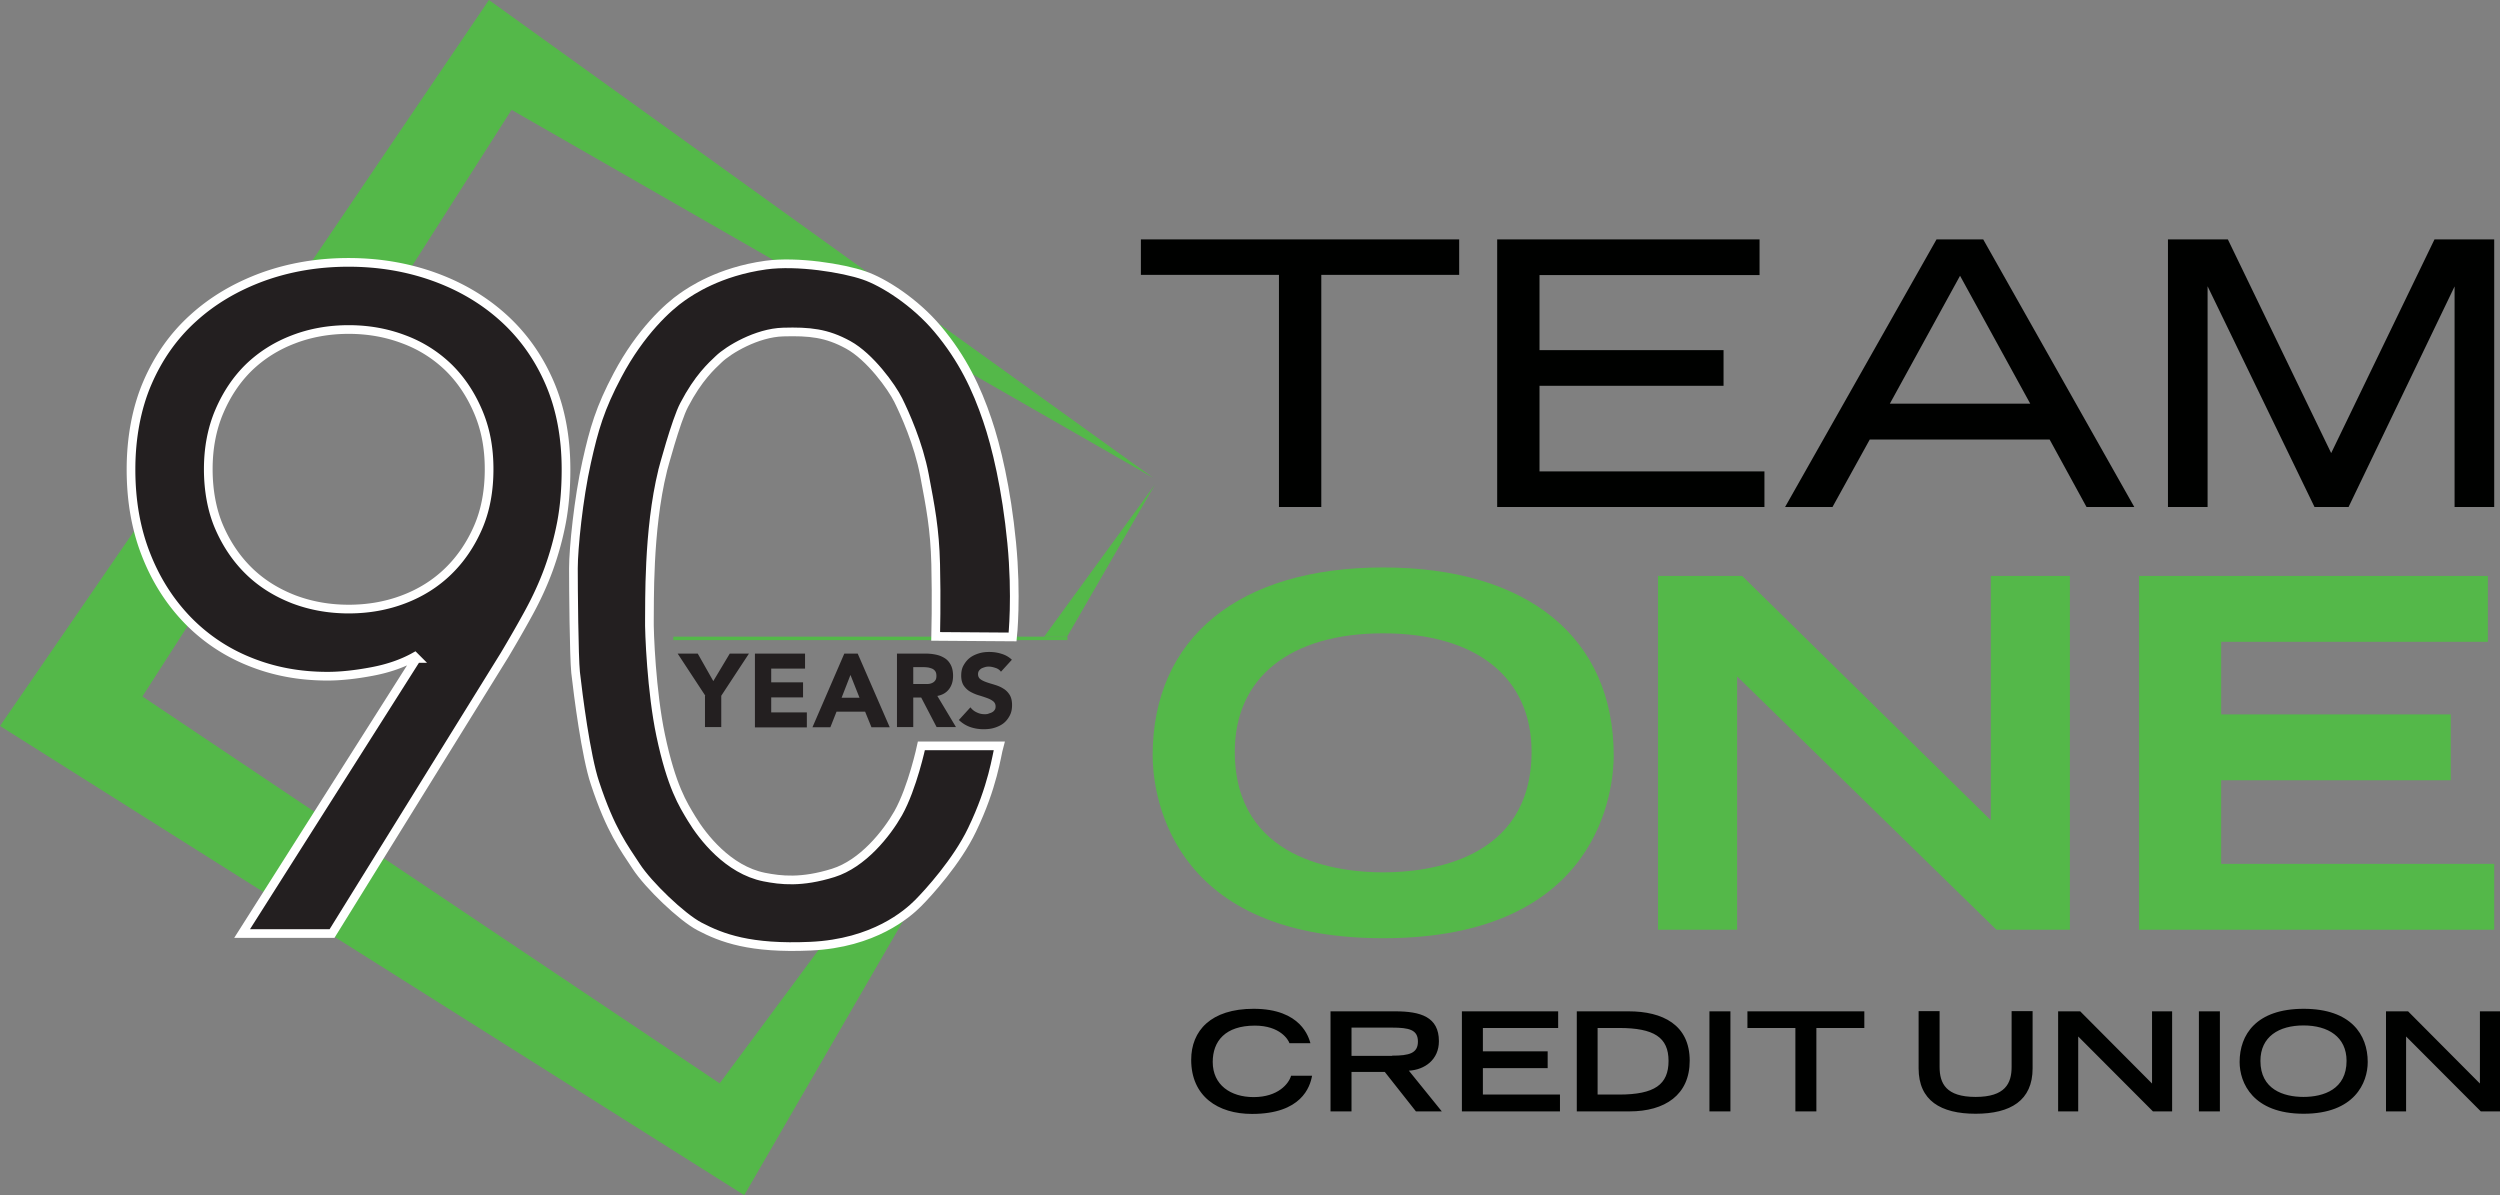 <svg id="Layer_1" data-name="Layer 1" xmlns="http://www.w3.org/2000/svg" viewBox="0 0 138.16 66.06"><rect x="0" y="0" width="138.16" height="66.06" fill="#808080" stroke="none"/><defs><style>.cls-1{stroke:#fff;stroke-width:.48px;fill:#231f20;stroke-miterlimit:10}.cls-4{fill:#54b849}.cls-5{fill:#000100}</style></defs><path class="cls-4" d="M0 40.12l7.54-10.96s1.24 3.95 2.95 5.25l-2.62 4.08 31.9 21.38 5.68-7.66s2.88-.23 4.78-1.87l-9.1 15.71L0 40.12zm17.11-25.5L27.02 0l36.7 26.4L28.27 6.07l-5.6 8.79s-3.11-.7-5.56-.23zm59.33 33.59c-2.46 0-8.2-.65-8.2-6.67 0-4.1 3.06-6.54 8.2-6.54s8.2 2.44 8.2 6.54c0 6.02-5.73 6.67-8.2 6.67m0-16.85c-7.98 0-12.74 3.89-12.74 10.39 0 1.69.62 10.1 12.74 10.1s12.74-8.42 12.74-10.1c0-6.51-4.76-10.39-12.74-10.39"/><path class="cls-5" d="M70.68 28.02h2.34V15.19h7.62v-1.96H63.05v1.96h7.63v12.83zm26.83-1.97H85.08v-4.73h10.17v-1.97H85.08V15.2h12.16v-1.97h-14.5v14.79h14.77v-1.97zm14.68-3.74h-7.75l3.88-7.07 3.88 7.07zm-5.17-9.08l-8.37 14.79h2.62l2.06-3.73h9.94l2.04 3.73h2.64l-8.35-14.79H107zm27.52 0l-5.71 11.81-5.71-11.81h-3.31v14.79H122v-12.2l5.91 12.2h1.88l5.86-12.19v12.19h2.19V13.23h-3.3z"/><path class="cls-4" d="M110.02 45.33l-13.74-13.5h-4.65v19.55H96v-14l14.33 14h4.06V31.83h-4.37v13.5zm12.73-2.21h12.69v-3.64h-12.69v-4.01h14.74v-3.64h-19.28v19.55h19.63v-3.64h-15.09v-4.62z"/><path class="cls-5" d="M72.51 59.45c-.11.62-.59 2.11-3.32 2.11-1.88 0-3.36-.97-3.36-2.99 0-1.61 1.09-2.82 3.45-2.82 2.65 0 3.05 1.61 3.14 1.9h-1.16c-.06-.19-.52-.97-1.91-.97-1.64 0-2.33.86-2.33 2.01 0 1.27.99 1.94 2.26 1.94 1.36 0 1.95-.75 2.07-1.18h1.16zm4.42-1.11c.95 0 1.43-.13 1.43-.78s-.48-.77-1.43-.77h-2.24v1.56h2.24zm-3.4-2.45h3.57c1.4 0 2.42.3 2.42 1.65 0 1.02-.78 1.58-1.66 1.63l1.82 2.25h-1.43l-1.72-2.18h-1.84v2.18h-1.16v-5.53zm7.26 0h5.32v.92h-4.16v1.29h3.58v.93h-3.58v1.46h4.26v.93h-5.42v-5.53zm8.68 4.6c1.98 0 2.74-.56 2.74-1.86s-.8-1.82-2.74-1.82h-1.18v3.68h1.18zm-2.33-4.6H90c1.88 0 3.38.74 3.38 2.73 0 1.89-1.37 2.8-3.33 2.8h-2.91v-5.53zm7.33 0h1.16v5.53h-1.16zm4.75.92h-2.65v-.92h6.46v.92h-2.65v4.61h-1.16v-4.61zm13.11 2.23c0 1.78-1.22 2.51-3.15 2.51s-3.15-.73-3.15-2.51v-3.16h1.16v3.08c0 .91.35 1.66 1.99 1.66s1.99-.75 1.99-1.66v-3.08h1.16v3.16zm1.41-3.15h1.22l3.97 3.99v-3.99h1.11v5.53h-1.06l-4.13-4.14v4.14h-1.11v-5.53zm7.78 0h1.16v5.53h-1.16zm8.16 2.74c0-1.33-1.02-1.96-2.38-1.96s-2.38.62-2.38 1.96c0 1.57 1.27 1.99 2.38 1.99s2.38-.42 2.38-1.99m-2.37-2.88c2.61 0 3.54 1.43 3.54 2.94 0 1.15-.73 2.86-3.54 2.86s-3.54-1.71-3.54-2.86c0-1.51.92-2.94 3.54-2.94m4.55.14h1.22l3.97 3.99v-3.99h1.11v5.53h-1.06l-4.13-4.14v4.14h-1.11v-5.53z"/><path class="cls-1" d="M23.02 36.39l-.1-.1c-.68.38-1.46.65-2.36.82-.9.17-1.72.26-2.46.26-1.56 0-3-.27-4.34-.82a9.862 9.862 0 01-3.45-2.34C9.35 33.2 8.59 32 8.05 30.6c-.54-1.39-.81-2.94-.81-4.66s.3-3.38.91-4.79c.61-1.41 1.45-2.6 2.54-3.58 1.08-.98 2.36-1.73 3.83-2.27 1.47-.53 3.05-.8 4.74-.8s3.27.27 4.74.8c1.47.53 2.75 1.29 3.83 2.27s1.93 2.17 2.54 3.58c.61 1.41.91 3.01.91 4.79 0 1.06-.08 2.04-.25 2.94-.17.89-.41 1.75-.71 2.58-.3.82-.67 1.62-1.09 2.39-.42.77-.87 1.55-1.34 2.34l-9.54 15.4h-4.97l9.64-15.2zm-3.75-2.73c1.08 0 2.1-.18 3.04-.54.95-.36 1.77-.88 2.46-1.55s1.24-1.48 1.65-2.42c.41-.94.61-2.02.61-3.22s-.2-2.23-.61-3.19-.96-1.78-1.65-2.45a7.08 7.08 0 00-2.46-1.54c-.95-.36-1.96-.54-3.04-.54s-2.1.18-3.04.54c-.95.36-1.77.88-2.46 1.54-.69.67-1.24 1.49-1.65 2.45-.41.96-.61 2.03-.61 3.19s.2 2.28.61 3.22c.41.94.96 1.75 1.65 2.42.69.67 1.51 1.18 2.46 1.55.95.36 1.96.54 3.04.54z"/><path d="M38.98 38.45l-1.53-2.33h1.11l.86 1.52.91-1.52h1.06l-1.53 2.33v1.73h-.9v-1.73zm2.75-2.33h2.76v.83h-1.87v.76h1.76v.83h-1.76v.83h1.97v.83h-2.87v-4.07zm4.93 0h.74l1.77 4.07h-1.01l-.35-.86h-1.58l-.34.86h-.99l1.76-4.07zM47 37.3l-.49 1.26h.99L47 37.3zm2.57-1.18h1.57c.21 0 .4.02.59.06.19.04.35.11.49.2.14.09.25.22.33.38.08.16.12.36.12.59 0 .29-.07.53-.22.73-.15.2-.37.33-.65.38l1.03 1.72h-1.07l-.85-1.63h-.44v1.63h-.9v-4.07zm.9 1.68h.79c.09 0 .17-.02.24-.05s.13-.07.18-.14c.05-.06.07-.15.07-.26 0-.1-.02-.19-.06-.25a.428.428 0 00-.16-.14c-.07-.03-.14-.05-.22-.07-.08-.01-.17-.02-.25-.02h-.59v.92zm4.84-.69a.592.592 0 00-.3-.2c-.12-.04-.24-.07-.35-.07-.06 0-.13 0-.2.02s-.13.04-.2.07a.47.47 0 00-.15.13c-.04.05-.06.12-.06.2 0 .12.05.22.14.28.09.07.21.12.35.17.14.05.29.09.45.14s.31.11.45.2c.14.08.26.2.35.34.09.14.14.33.14.57s-.04.42-.13.59-.2.31-.34.42c-.14.11-.31.19-.5.25s-.39.08-.6.08c-.26 0-.51-.04-.74-.12-.23-.08-.44-.21-.63-.39l.64-.7c.09.12.21.22.35.28.14.07.28.1.43.1.07 0 .15 0 .22-.03s.14-.04.2-.08c.06-.03.11-.08.14-.13.04-.05.05-.12.05-.19 0-.12-.05-.22-.14-.29-.09-.07-.21-.13-.35-.18-.14-.05-.29-.1-.46-.15a2.37 2.37 0 01-.46-.2c-.14-.08-.26-.2-.35-.33-.09-.14-.14-.32-.14-.55s.04-.41.13-.57c.09-.16.2-.3.34-.41.14-.11.31-.19.5-.25s.38-.08.58-.08c.23 0 .45.03.67.1.21.06.41.17.58.33l-.61.67z" fill="#231f20"/><path fill="none" stroke="#54b849" stroke-width=".19" stroke-miterlimit="10" d="M37.21 35.28h21.78"/><path class="cls-4" d="M57.7 35.19h1.27l4.85-8.4-6.12 8.4z"/><path class="cls-1" d="M36.62 26s.73-2.75 1.19-3.62c.78-1.5 1.52-2.16 1.91-2.53.54-.52 2.1-1.46 3.56-1.5s2.4.05 3.6.71 2.4 2.32 2.76 3.05 1.12 2.4 1.45 4.15.57 2.95.62 4.92 0 3.99 0 3.99l4.25.03s.24-2.23-.05-5.21-.85-5.33-1.35-6.79c-.58-1.71-1.35-3.37-2.75-5.03-1.24-1.47-2.97-2.58-4.06-2.95-1.16-.4-3.69-.81-5.43-.57-2.59.36-4.15 1.44-4.61 1.76-.78.54-2.31 1.92-3.58 4.32-.97 1.83-1.3 2.97-1.71 4.81-.45 2-.73 4.77-.73 5.86s.03 4.87.12 5.76c.14 1.24.57 4.62 1.07 6.11.87 2.64 1.61 3.58 2.28 4.61s2.51 2.8 3.5 3.32c1.22.64 2.79 1.24 6.13 1.09 3.52-.16 5.37-1.8 5.94-2.37s2.16-2.32 2.99-4.06c1.16-2.4 1.35-4.1 1.5-4.64h-4.3s-.49 2.31-1.28 3.72c-.64 1.13-1.96 2.79-3.59 3.3-1.76.55-2.9.41-3.82.23-1.99-.4-3.4-2.22-4.01-3.23-.47-.78-1.11-1.76-1.71-4.61-.5-2.37-.64-5.7-.62-6.43s-.09-4.87.73-8.19z"/></svg>